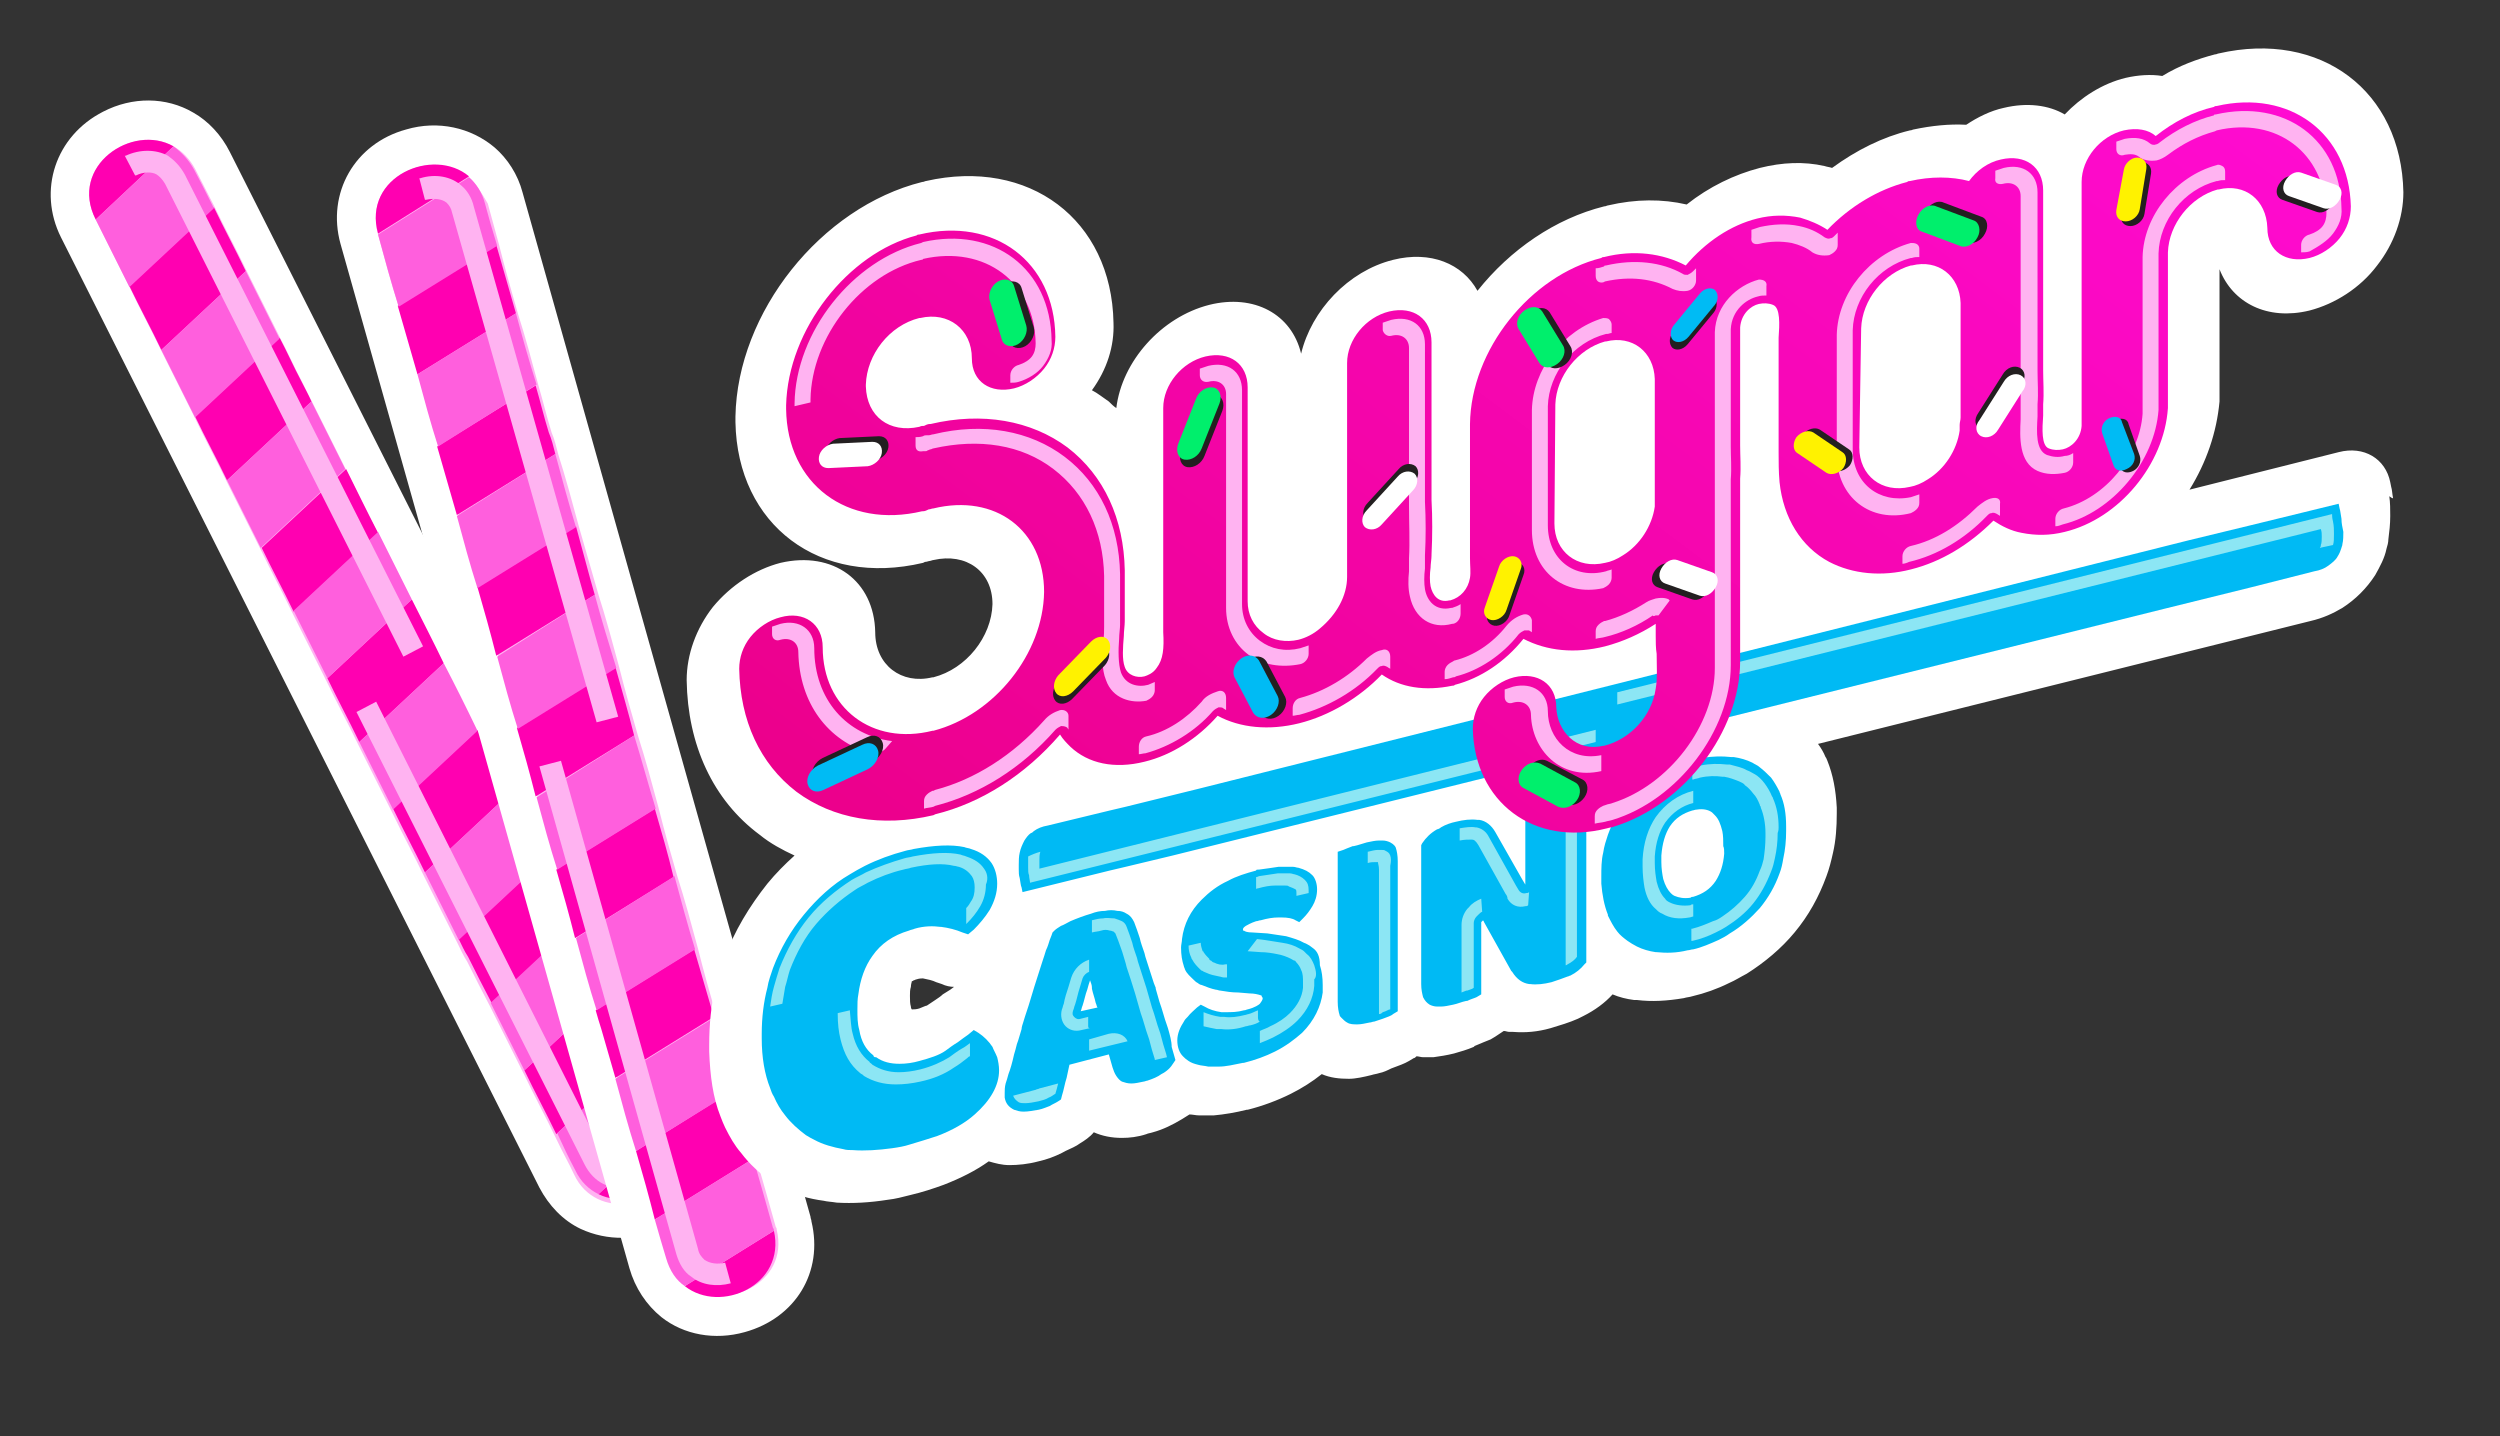 <?xml version="1.0" encoding="UTF-8"?> <svg xmlns="http://www.w3.org/2000/svg" viewBox="0 0 266.5 153.1"><rect x="0" y="0" width="266.5" height="153.1" fill="#333333" stroke="none"/><style type="text/css">.st0{fill:#FFFFFF;} .st1{fill:#FFB3F1;} .st2{fill:#FF00B1;} .st3{fill:#FF5FDD;} .st4{fill:#00BAF4;} .st5{fill:#8CE6F4;} .st6{fill:url(#SVGID_1_);} .st7{fill:url(#SVGID_2_);} .st8{fill:#FF48D0;} .st9{fill:#231F20;} .st10{fill:#00EF6C;} .st11{fill:#00BBF4;} .st12{fill:#FFF200;}</style><path d="M71 130.8c-2.9 1.5-6.3 1.5-9.1.2-1.9-.9-3.4-2.5-4.4-4.4L6.5 25.3c-2.5-5-.6-10.8 4.5-13.4 3.1-1.6 6.7-1.6 9.6.1 1.6.9 3 2.4 3.9 4.2l51.1 101.3c.1.1.1.3.2.4 2.2 5 .2 10.4-4.8 12.9z" class="st0"></path><path d="M18.5 15.6c-4.4-2.5-11.2 2.1-8.3 7.8 1.2 2.4 2.4 4.8 3.6 7.2 1.1 2.3 2.3 4.5 3.4 6.8 1.2 2.4 2.4 4.8 3.6 7.2 1.1 2.3 2.3 4.5 3.4 6.8 1.2 2.4 2.4 4.8 3.6 7.2 1.1 2.3 2.3 4.5 3.4 6.8 1.2 2.4 2.4 4.8 3.6 7.2 1.1 2.3 2.3 4.5 3.4 6.8 1.2 2.4 2.4 4.8 3.6 7.2 1.1 2.3 2.3 4.5 3.4 6.8 1.2 2.4 2.4 4.8 3.6 7.2.3.6.6 1.3 1 1.9.8 1.6 1.6 3.2 2.5 4.9 1.2 2.4 2.4 4.8 3.6 7.2 1.1 2.3 2.3 4.5 3.4 6.8.6 1.3 1.3 2.5 1.9 3.8.6 1.3 1.5 2.1 2.5 2.6 4.3 2.1 10.6-2.2 8.2-7.7 0-.1-.1-.2-.1-.3-1.2-2.3-2.3-4.6-3.5-6.9-1.1-2.3-2.3-4.5-3.4-6.8-1.2-2.4-2.4-4.8-3.6-7.2-1.1-2.3-2.3-4.5-3.4-6.8-1.2-2.4-2.4-4.8-3.6-7.2-1.1-2.3-2.3-4.5-3.4-6.8-1.2-2.4-2.4-4.8-3.6-7.2-1.1-2.3-2.3-4.5-3.4-6.8-1.2-2.4-2.4-4.8-3.6-7.2-1.1-2.3-2.3-4.5-3.4-6.8-1.2-2.4-2.4-4.8-3.6-7.2-.4-.7-.7-1.4-1.1-2.2-.8-1.5-1.5-3.1-2.3-4.6-1.2-2.4-2.4-4.8-3.6-7.2-1.1-2.3-2.3-4.5-3.4-6.8-.7-1.4-1.4-2.7-2.1-4.1-.6-1.1-1.4-1.9-2.3-2.4z" class="st1"></path><path d="M50.9 77.8l-9 8.4c1.1 2.3 2.3 4.5 3.4 6.8l9-8.4c-1.1-2.3-2.3-4.5-3.4-6.8zM10.2 23.4l8.3-7.8c-4.4-2.5-11.2 2.1-8.3 7.8zm21.9 17.2c-.8-1.5-1.5-3.1-2.3-4.6l-9 8.4c1.1 2.3 2.3 4.5 3.4 6.8l9-8.4c-.3-.7-.7-1.4-1.1-2.2zm4.8 9.4l-9 8.4c1.1 2.3 2.3 4.5 3.4 6.8l9-8.4c-1.2-2.3-2.3-4.6-3.4-6.8zm7 13.9l-9 8.4c1.1 2.3 2.3 4.5 3.4 6.8l9-8.4c-1.1-2.3-2.3-4.6-3.4-6.8zM22.8 22.1l-9 8.4c1.1 2.3 2.3 4.5 3.4 6.8l9-8.4c-1.1-2.3-2.3-4.5-3.4-6.8zm35.1 69.6l-9 8.4c.3.6.6 1.3 1 1.9.8 1.6 1.6 3.2 2.5 4.9l9-8.4c-1.2-2.3-2.3-4.5-3.5-6.8zm-2 22.4c1.1 2.3 2.3 4.5 3.4 6.8l9-8.4c-1.1-2.3-2.3-4.5-3.4-6.8l-9 8.4zm16.1 5.5l-8.2 7.7c4.3 2.1 10.6-2.3 8.2-7.7z" class="st2"></path><path d="M20.7 18.1c-.6-1.1-1.4-1.9-2.2-2.5l-8.3 7.8c1.2 2.4 2.4 4.8 3.6 7.2l9-8.4c-.7-1.4-1.4-2.8-2.1-4.1zm5.5 10.8l-9 8.4c1.2 2.4 2.4 4.8 3.6 7.2l9-8.4c-1.2-2.4-2.4-4.8-3.6-7.2zm7 13.9l-9 8.4c1.2 2.4 2.4 4.8 3.6 7.2l9-8.4c-1.2-2.4-2.4-4.8-3.6-7.2zm7.1 13.9l-9 8.4c1.2 2.4 2.4 4.8 3.6 7.2l9-8.4c-1.2-2.4-2.4-4.8-3.6-7.2zm7 14l-9 8.4c1.2 2.4 2.4 4.8 3.6 7.2l9-8.4c-1.2-2.5-2.4-4.9-3.6-7.2zm7 13.9l-9 8.4c1.2 2.4 2.4 4.8 3.6 7.2l9-8.4c-1.2-2.4-2.4-4.8-3.6-7.2zm7 13.9l-9 8.4c1.2 2.4 2.4 4.8 3.6 7.2l9-8.4c-1.1-2.4-2.3-4.8-3.6-7.2zm0 26.2c.6 1.3 1.5 2.1 2.5 2.6l8.2-7.7c0-.1-.1-.2-.1-.3-1.2-2.3-2.3-4.6-3.5-6.9l-9 8.4c.6 1.3 1.2 2.6 1.9 3.9z" class="st3"></path><path d="M67.5 123.9c-.8.4-1.6.4-2.2.2-.4-.2-.7-.5-.9-1L40.1 74.8 38 75.9l24.3 48.2c.5 1 1.2 1.7 2 2.1 1.2.6 2.9.6 4.3-.2l-1.1-2.1zM17.9 16.6c-1.3-.7-3-.7-4.5 0 0 0-.1 0-.1 0l1.1 2.1s.1 0 .1 0c.8-.4 1.7-.4 2.2-.1.3.2.6.5.9 1L43 70l2.1-1.1-25.4-50.3c-.5-.9-1.1-1.5-1.8-2z" class="st1"></path><path d="M79.4 142c-3.2.9-6.5.3-8.9-1.6-1.6-1.3-2.8-3.1-3.4-5.2L36.3 26c-1.5-5.4 1.5-10.7 7-12.2 3.4-1 6.9-.2 9.4 1.9 1.4 1.2 2.5 2.9 3 4.8l30.7 109.2c0 .2.1.3.1.5 1.3 5.4-1.7 10.3-7.1 11.8z" class="st0"></path><path d="M50 18.9c-3.8-3.3-11.4-.1-9.7 6.1.7 2.6 1.4 5.2 2.2 7.7.7 2.4 1.4 4.9 2.1 7.3.7 2.6 1.4 5.2 2.2 7.7.7 2.4 1.4 4.9 2.1 7.3.7 2.6 1.4 5.2 2.2 7.7.7 2.4 1.4 4.9 2 7.3.7 2.6 1.4 5.2 2.2 7.7.7 2.4 1.4 4.9 2 7.3.7 2.6 1.4 5.2 2.2 7.7.7 2.4 1.4 4.9 2 7.3.7 2.6 1.4 5.1 2.2 7.7.2.7.4 1.4.6 2 .5 1.7 1 3.5 1.5 5.2.7 2.6 1.4 5.2 2.2 7.7.7 2.4 1.4 4.9 2.1 7.3.4 1.4.8 2.7 1.2 4.1.4 1.4 1.1 2.4 2 3 3.8 2.9 10.9-.1 9.5-5.9 0-.1 0-.2-.1-.3-.7-2.5-1.4-5-2.1-7.4-.7-2.4-1.4-4.9-2-7.3-.7-2.6-1.4-5.2-2.2-7.7-.7-2.4-1.4-4.9-2-7.3-.7-2.6-1.4-5.2-2.2-7.7-.7-2.4-1.4-4.9-2-7.3-.7-2.6-1.4-5.2-2.2-7.7-.7-2.4-1.4-4.9-2-7.3-.7-2.6-1.4-5.2-2.2-7.7-.7-2.4-1.4-4.9-2.1-7.3-.7-2.6-1.4-5.2-2.2-7.7-.2-.8-.4-1.6-.7-2.3-.5-1.6-.9-3.3-1.4-5-.7-2.6-1.4-5.2-2.2-7.7-.7-2.4-1.4-4.9-2-7.3-.4-1.5-.8-2.9-1.2-4.4-.7-1.2-1.3-2.2-2-2.8z" class="st1"></path><path d="M69.8 86.2l-10.5 6.5c.7 2.4 1.4 4.9 2 7.3l10.5-6.5c-.6-2.5-1.3-4.9-2-7.3zM40.3 24.9l9.7-6.1c-3.8-3.2-11.4 0-9.7 6.1zm18.2 21.2c-.5-1.6-.9-3.3-1.4-5l-10.5 6.5c.7 2.4 1.4 4.9 2.1 7.3l10.5-6.5c-.2-.8-.4-1.6-.7-2.3zm2.9 10l-10.5 6.5c.7 2.4 1.4 4.9 2 7.3l10.5-6.5c-.7-2.4-1.3-4.8-2-7.3zm4.2 15l-10.5 6.5c.7 2.4 1.4 4.9 2 7.3l10.5-6.5c-.6-2.4-1.3-4.8-2-7.3zm-12.7-45l-10.5 6.5c.7 2.4 1.4 4.9 2.1 7.3L55 33.4c-.7-2.4-1.4-4.9-2.1-7.3zM74 101.2l-10.5 6.5c.2.7.4 1.4.6 2 .5 1.7 1 3.5 1.5 5.2l10.5-6.5c-.7-2.4-1.4-4.8-2.1-7.2zm-6.2 21.5c.7 2.4 1.4 4.9 2 7.3l10.5-6.5c-.7-2.4-1.4-4.9-2.1-7.3l-10.4 6.5zm14.7 8.5l-9.5 5.9c3.8 3 10.8-.1 9.5-5.9z" class="st2"></path><path d="M51.7 21.7c-.3-1.2-1-2.2-1.7-2.8L40.3 25c.7 2.6 1.4 5.1 2.2 7.7L53 26.2c-.5-1.6-.9-3-1.3-4.5zM55 33.4l-10.5 6.5c.7 2.6 1.4 5.2 2.2 7.7L57.2 41c-.8-2.5-1.5-5-2.2-7.6zm4.2 15L48.7 55c.7 2.6 1.4 5.2 2.2 7.7l10.5-6.5c-.8-2.6-1.5-5.2-2.2-7.8zm4.2 15L53 70c.7 2.6 1.4 5.2 2.2 7.7l10.5-6.5c-.8-2.6-1.6-5.2-2.3-7.8zm4.2 15L57.2 85c.7 2.6 1.4 5.2 2.2 7.7l10.5-6.5c-.8-2.6-1.5-5.2-2.3-7.8zm4.3 15L61.4 100c.7 2.6 1.4 5.2 2.2 7.7l10.5-6.5c-.8-2.6-1.5-5.2-2.2-7.8zm4.2 15.1L65.6 115c.7 2.6 1.4 5.2 2.2 7.7l10.5-6.5c-.8-2.6-1.5-5.2-2.2-7.7zM71 134.1c.4 1.4 1.1 2.4 2 3l9.5-5.9c0-.1 0-.2-.1-.3-.7-2.5-1.4-5-2.1-7.4L69.8 130c.4 1.4.8 2.8 1.2 4.1z" class="st3"></path><path d="M77.3 134.6c-.8.2-1.6.1-2.2-.3-.3-.3-.6-.6-.7-1.2l-14.6-52-2.3.6 14.6 52c.3 1 .8 1.9 1.6 2.4 1.1.9 2.7 1.1 4.2.7l-.6-2.2zM49.2 19.8c-1.1-1-2.8-1.3-4.4-.8 0 0-.1 0-.1 0l.6 2.3s.1 0 .1 0c.9-.2 1.7-.1 2.2.3.3.3.5.6.6 1.1L63.6 77l2.3-.6L50.5 22c-.2-.9-.7-1.7-1.3-2.2z" class="st1"></path><path d="M105.8 111.6c-.4-.6-.9-1.1-1.5-1.5l-.5-.3-.6.5c-.3.2-.7.5-1.1.8-.5.3-.9.6-1.3.9-.7.5-1.7.8-2.8 1.1-.7.2-1.4.3-2.1.3-1 0-1.8-.2-2.5-.7h-.1c-.1 0-.2-.1-.2-.2-.8-.6-1.3-1.5-1.5-2.7-.2-.7-.2-1.4-.2-2.2 0-.6 0-1.1.1-1.6.2-1.6.7-3 1.5-4.1.9-1.3 2.2-2.2 3.9-2.7.2-.1.4-.1.6-.2 1-.3 2-.3 2.7-.2h.1c.8.1 1.6.3 2.3.6l.6.2.6-.5c.6-.6 1.2-1.3 1.7-2.1.5-.9.8-1.8.8-2.8 0-.8-.2-1.6-.6-2.2-.5-.7-1.2-1.2-2.2-1.5-.2-.1-.5-.1-.7-.2-1.4-.3-3.2-.2-5.4.2-.3.1-.6.1-.9.2-1.5.4-2.9.9-4.3 1.6-.6.3-1.1.6-1.6.9-1.9 1.1-3.5 2.6-4.9 4.3-1.4 1.7-2.5 3.6-3.3 5.7-.2.6-.5 1.4-.6 2.1-.4 1.5-.6 3.2-.6 4.9 0 .1 0 .2 0 .4v.1c0 2 .3 3.8.9 5.3.1.3.2.6.4.9.3.7.7 1.4 1.2 2 .6.8 1.4 1.5 2.2 2.1.3.2.7.4.9.5.9.5 2 .8 3.1 1 .3.1.7.1 1 .1 1.3.1 2.7 0 4.2-.2.7-.1 1.3-.2 1.9-.4 1-.3 2-.6 2.9-.9 1.6-.6 3-1.4 4-2.3 1.7-1.5 2.6-3.1 2.6-4.7 0-.5-.1-1-.2-1.4-.2-.5-.4-.8-.5-1.1zm34.2-10.5c-.1-.1-.3-.2-.4-.3-.2-.1-.3-.2-.6-.3-.5-.3-1.2-.5-1.9-.7-.6-.1-1.3-.2-2-.3l-1.6-.1c-.5 0-.8-.1-.9-.2 0 0 0 0-.1 0 0 0 0-.1 0-.1 0-.1 0-.2.3-.4.2-.1.5-.3 1.1-.5.2 0 .3-.1.5-.1.7-.2 1.3-.3 1.9-.3h.1c.1 0 .1 0 .2 0 .7 0 1.2.1 1.5.3l.4.2.4-.4c.4-.4.7-.8 1-1.3.3-.5.5-1.1.5-1.8 0-.6-.2-1.2-.5-1.5-.4-.4-.8-.6-1.5-.8-.2 0-.3-.1-.6-.1-.4 0-.9 0-1.5 0-.6.1-1.4.2-2.1.3h-.1c-.1 0-.2 0-.2.1-1.1.3-2.1.6-3 1.1-1.1.5-2 1.2-2.8 2-1.2 1.2-1.9 2.6-2.1 4.2 0 .3-.1.6-.1.9 0 .8.1 1.4.3 2 0 .1.1.2.1.3.2.5.6.8 1 1.2.1.1.2.2.4.3.1.1.3.2.4.2.5.2 1 .4 1.5.5.2 0 .3.1.5.1.6.1 1.2.2 1.9.2l1.2.1c.5 0 .9.1 1.2.2 0 0 .1 0 .1.1s.1.1.1.2 0 .2-.3.6c-.1.1-.5.4-1.3.6-.1 0-.2.1-.4.1-.7.2-1.3.2-2 .2-.1 0-.2 0-.4 0-.7-.1-1.3-.3-1.8-.6l-.4-.2-.4.3c-.3.3-.7.6-1 1l-.1.1c-.1.1-.2.2-.3.4-.4.6-.7 1.3-.7 2s.2 1.3.6 1.7c.2.2.3.3.6.5s.6.3 1 .4c.3.1.7.1 1.1.2.4 0 .7 0 1.1 0 .8 0 1.6-.2 2.6-.4h.1c1.2-.3 2.3-.7 3.3-1.2 1.2-.6 2.1-1.3 2.9-2 1.3-1.3 2-2.8 2.2-4.3 0-.3 0-.5 0-.8 0-.8-.1-1.5-.3-2.1 0-1-.3-1.5-.7-1.8zm-15.5 8.5l-.1-.3c-.3-.8-.5-1.7-.8-2.5l-.4-1.4v-.1l-.2-.5c-.3-.9-.6-1.9-.9-2.8l-.1-.4c-.2-.6-.4-1.1-.5-1.6-.2-.6-.4-1.2-.6-1.7-.2-.4-.4-.7-.8-.9-.3-.2-.6-.3-1-.3-.4-.1-.9-.1-1.3 0-.5 0-1 .1-1.5.3-.7.2-1.5.5-2.2.8-.4.2-.7.4-1 .5-.3.2-.5.3-.7.5l-.2.2s-.2.6-.3.8c-.1.3-.2.7-.4 1.1-.2.7-.5 1.5-.8 2.5-.3.9-.6 1.9-.9 2.9-.2.7-.5 1.5-.7 2.2-.1.3-.2.6-.2.8-.2.6-.3 1.1-.5 1.6-.1.4-.2.8-.3 1.1-.2.9-.4 1.6-.6 2.1-.1.4-.2.7-.3 1-.1.4-.1.7-.1 1 0 .2 0 .3 0 .5.1.6.4 1 1 1.3.3.1.6.2 1 .2.5 0 1-.1 1.6-.2.5-.1.9-.3 1.2-.4.3-.2.6-.3.9-.5l.3-.2.1-.4c.2-.6.3-1.3.5-1.9.1-.5.2-.9.3-1.4l4.2-1.1.4 1.4c.1.3.2.6.4.9.2.3.4.5.6.6.3.1.6.2 1 .2s.8-.1 1.3-.2c.1 0 .3-.1.4-.1.6-.2 1.1-.4 1.5-.7.6-.3 1-.7 1.3-1.2l.2-.3-.4-1.4c0-.6-.2-1.3-.4-2zm23.7-19.8c-.2-.1-.5-.2-.8-.2-.1 0-.2 0-.4 0-.4 0-.8.1-1.3.2-.4.1-.9.3-1.4.4h-.1c-.5.2-.8.3-1 .4l-.6.2v16c0 .6.1 1.1.2 1.4 0 .1.1.2.2.3.2.2.4.4.6.5.3.2.7.2 1.1.2.4 0 .8-.1 1.3-.2.2 0 .3-.1.5-.1.3-.1.6-.2.9-.3.5-.2.9-.3 1.1-.5l.5-.3v-16c0-.6-.1-1.1-.2-1.4 0-.1-.2-.4-.6-.6zm101.4-34.5c-.1-.5-.1-.8-.2-1l-.1-.5-9.4 2.3-6.6 1.6-47.9 12V51c.1-1.2 0-2.4 0-3.5 0-.6 0-1.1 0-1.7V34.9c.1-1.4 1.1-2.3 2-2.5.5-.1 1-.1 1.5.1.8.3.7 2.1.6 3.5 0 .4 0 .8 0 1.1v10.1c0 .3 0 .7 0 1 0 1.1 0 2.1.1 3.2.4 3.8 2.3 6.9 5.3 8.5 2.6 1.3 5.6 1.6 8.7.8 3.2-.8 6.2-2.6 8.8-5.2.9.6 1.9 1.1 3 1.3 1.5.3 3 .3 4.6-.1 5.8-1.4 10.6-7.2 11-13.2 0-.2 0-.4 0-.5V26.7c.1-3 2.4-5.9 5.3-6.7h.1c2.8-.7 5.1 1.1 5.2 4.1 0 2.5 2 3.8 4.5 3.2 1.2-.3 2.4-1.1 3.2-2.1.8-1 1.2-2.2 1.2-3.4-.1-7.8-6.4-12.5-14.2-10.7-.1 0-.2 0-.3.1-2.2.5-4.3 1.6-6.2 3.1-.8-.7-2-.9-3.4-.6-2.5.6-4.5 3-4.5 5.5v26c-.1 1.4-1.1 2.3-2 2.5-.5.1-1 .1-1.5-.1-.8-.3-.7-2.1-.6-3.5 0-.4 0-.8 0-1.1 0 0 0-.1 0-.1.1-1.2 0-2.5 0-3.6 0-.6 0-1.1 0-1.7V20.3c0-2.5-1.9-3.9-4.5-3.3-1.4.3-2.6 1.2-3.4 2.3-1.9-.5-4.1-.5-6.3 0-.1 0-.2 0-.3.1-3.1.8-6.1 2.6-8.5 5.1-.9-.6-1.9-1-2.9-1.3-1.5-.3-3-.3-4.6.1-2.8.7-5.5 2.5-7.6 5-2.5-1.3-5.5-1.7-8.7-.9-.1 0-.2 0-.3.1-7.6 1.9-13.9 9.8-14 17.7v10.1c0 .3 0 .7 0 1 0 .7 0 1.4 0 2.1 0 .4 0 .7 0 1.1 0 .8.1 1.5 0 2.1-.2 1.2-1 2.1-2.1 2.4h-.1c-1.2.3-1.8-.6-2-1.5-.1-.5-.1-1.3 0-2 0-.4.1-.9.1-1.3 0 0 0-.1 0-.1.1-2 .1-3.9 0-5.8 0-.9 0-1.8 0-2.7V36.5c0-2.5-1.9-3.9-4.5-3.3-2.5.6-4.5 3-4.5 5.5v22.8c0 2-1.1 4-2.9 5.5-.7.6-1.5 1-2.3 1.2-1.3.3-2.7.1-3.7-.7-1.1-.8-1.7-2-1.7-3.4V41.3c0-2.5-1.9-3.9-4.5-3.3-2.5.6-4.5 3-4.5 5.5v22.8c0 .4 0 .7 0 1.1.1 1.7 0 2.9-.7 3.8-.4.6-1 .8-1.3.9-.8.2-1.8-.1-2.1-1-.3-.8-.2-2.1-.1-3.3 0-.5.1-1.1.1-1.6v-5.4c-.1-5.5-2.2-10.1-6.1-13.1-3.9-2.9-9.1-3.8-14.6-2.5 0 0-.1 0-.1 0-.2 0-.4.1-.6.2-.2 0-.3 0-.5.1-3.2.7-5.6-1.1-5.7-4.3 0 0 0-.1 0-.1s0-.1 0-.1c.1-3.2 2.5-6.3 5.7-7.1h.1c3-.7 5.5 1.2 5.5 4.3 0 2.5 2 3.8 4.5 3.2 1.2-.3 2.4-1.1 3.2-2.1.8-1 1.2-2.2 1.2-3.4-.1-8-6.5-12.8-14.5-10.9-.1 0-.2 0-.3.1-7.3 1.9-13.7 10-13.9 18.1 0 .1 0 .1 0 .2s0 .1 0 .2c.1 8 6.5 12.8 14.5 10.9h.1c.2 0 .4-.1.6-.2.2 0 .3-.1.5-.1 6.6-1.6 11.8 2.3 11.8 8.9-.1 6.6-5.3 13.1-11.8 14.8h-.1C93 79.5 87.7 75.5 87.7 69c0-2.5-2-3.9-4.5-3.2-1.2.3-2.4 1.1-3.2 2.1-.8 1-1.2 2.2-1.2 3.4.1 5.5 2.2 10.1 6.1 13.1 3.9 2.9 9.1 3.8 14.6 2.5l.2-.1c4.9-1.2 9.6-4.2 13.3-8.5.3.5.7.9 1.1 1.3 1.9 1.8 4.7 2.4 7.9 1.6 2.9-.7 5.7-2.5 7.8-4.9 2.4 1.3 5.5 1.6 8.7.8 3.2-.8 6.4-2.7 8.8-5.2 2 1.4 4.6 1.8 7.5 1.2.1 0 .2 0 .3-.1 2.7-.7 5.3-2.4 7.3-4.9 2.5 1.3 5.5 1.6 8.7.8 1.9-.5 3.7-1.3 5.4-2.4v1.3c0 .6 0 1.3.1 1.9 0 .7.1 1.4 0 2.1l-4.3 1.1s0-.1 0-.1c-.4.1-.8.2-1.2.3-.3.1-.7.2-1 .2 0 0 0 0 0 .1l-4.4 1.1c-.5-1.8-2.2-2.8-4.4-2.2-1.2.3-2.4 1.1-3.2 2.1-.6.7-.9 1.5-1.1 2.3L127.7 84l-7.7 2-1.7.4-6.6 1.6c-.6.1-1.1.3-1.5.6-.1.1-.2.2-.3.2-.3.2-.5.5-.7.8-.2.4-.4.8-.5 1.3-.1.4-.1.9-.1 1.3 0 .2 0 .3 0 .5 0 .3 0 .6.1.9.1.5.1.8.2 1l.1.5 9.3-2.3 1.7-.4 5-1.2 33.1-8.3c1 2.1 2.7 3.8 4.7 4.8v3.5c0 1 0 2 0 3-.1-.2-.2-.3-.3-.5l-2.9-5.2c-.4-.7-1-1.2-1.7-1.3-.1 0-.1 0-.2 0-.7-.1-1.5 0-2.3.2-.5.1-1.1.3-1.6.6-.1.1-.3.2-.4.2-.7.4-1.2.9-1.6 1.5l-.1.2v14.8c0 .6.1 1 .2 1.4.2.4.4.6.7.8.2.1.5.2.8.2.1 0 .2 0 .4 0 .4 0 .8-.1 1.3-.2s.9-.3 1.4-.4h.1c.4-.2.8-.3 1-.4l.5-.3v-5c0-.9 0-1.8 0-2.7l.2-.2c0 .1.1.1.1.2l2.9 5.2s.1.1.1.1c.5.8 1.1 1.2 1.8 1.3 0 0 .1 0 .1 0 .7.1 1.5 0 2.3-.2.6-.2 1.2-.4 1.7-.6.1 0 .2-.1.3-.1.6-.3 1.1-.7 1.5-1.2l.2-.2V88.9c.7-.1 1.4-.2 2.2-.4.1 0 .3-.1.4-.1-.1.2-.2.4-.2.6-.2.6-.4 1.2-.5 1.9-.2.8-.2 1.7-.2 2.6 0 .2 0 .5 0 .7.1 1.2.3 2.3.7 3.3v.1c.3.6.6 1.2 1 1.7.3.4.7.7 1.1 1 .3.2.6.4 1 .6.6.3 1.3.5 2 .6 0 0 .1 0 .1 0 1 .1 2.1.1 3.3-.2.2 0 .4-.1.6-.1.9-.2 1.8-.6 2.7-1 .4-.2.8-.4 1.2-.7 1.2-.7 2.3-1.7 3.2-2.7.9-1.1 1.6-2.3 2.1-3.7.2-.5.3-1 .4-1.6.2-.9.3-1.9.3-2.9 0-.2 0-.3 0-.5 0-1.3-.3-2.4-.6-3.3 0-.1-.1-.2-.1-.3-.3-.6-.6-1.1-.9-1.5-.4-.4-.8-.8-1.2-1.1-.2-.2-.5-.3-.8-.5-.6-.3-1.3-.5-2-.6h-.1c-.1 0-.2 0-.2 0-.7-.1-1.5-.1-2.3 0 .9-1.3 1.7-2.7 2.2-4.2L231.1 65l9.3-2.3 6.7-1.7c.6-.1 1.1-.3 1.5-.6.4-.3.8-.6 1-1 .2-.3.3-.6.4-.9 0-.1.1-.2.1-.4.1-.4.1-.9.1-1.3-.5-.5-.6-1-.6-1.5zM171.2 60c-3 .7-5.4-1.2-5.4-4.2V43.1c.1-3 2.4-5.9 5.3-6.7h.1c2.8-.7 5.1 1.1 5.2 4V54c-.3 2.1-1.6 4.1-3.4 5.2-.5.4-1.2.7-1.8.8zm32.6-31.7c2.8-.7 5.1 1.1 5.2 4v10.1c0 .4 0 .8 0 1.2 0 .3 0 .6 0 .9 0 .3-.1.5-.1.8 0 .2 0 .4 0 .6-.3 2.1-1.6 4.1-3.4 5.2-.6.4-1.3.7-1.9.8-3 .7-5.4-1.2-5.4-4.2V35c.3-3 2.6-5.9 5.6-6.7zM98.5 38.2c-.9.2-1.5 1-1.5 1.8 0 0 0 0 0 .1 0 0 0 0 0 .1 0 .9.6 1.3 1.5 1.1.1 0 .3-.1.4-.1.2-.1.4-.1.5-.2 0 0 .1 0 .1 0 .1 0 .2-.1.4-.1-.1-.5-.2-1-.2-1.6 0-.7-.6-1.3-1.2-1.1zm105.3 9.5c.1 0 .3-.1.4-.2.2-.1.5-.5.6-.9 0-.1 0-.1 0-.2 0-.3 0-.7.1-1 0-.2 0-.3 0-.5 0-.5 0-1 0-1.4V33.4c0-.6-.5-.9-.9-.9h-.1c-.7.2-1.1.7-1.1 1.4v12.7c-.1.7.4 1.2 1 1.1zm51.3 5.4c-.1-.5-.1-.9-.2-1.2l-.1-.5c-.5-2.5-2.8-3.9-5.5-3.2l-15.9 4c1.8-2.9 2.9-6.1 3.2-9.4 0-.3 0-.7 0-1V28.7c1.4 3.6 5.1 5.5 9.6 4.4 2.7-.7 5.4-2.4 7.2-4.8 1.8-2.3 2.8-5.1 2.8-7.8-.2-10.8-8.8-17.3-19.7-14.8-.1 0-.2.1-.4.1-1.9.5-3.8 1.2-5.6 2.3-1.2-.2-2.6-.1-3.9.2-2.5.6-4.8 2.1-6.5 3.9-1.7-1-4-1.3-6.5-.7-1.4.3-2.8 1-4 1.8-1.8-.1-3.7.1-5.6.5-.1 0-.2.1-.4.1-2.9.7-5.7 2.1-8.3 4-.3-.1-.5-.1-.8-.2-2.2-.5-4.5-.4-6.9.2-2.7.7-5.4 2-7.8 3.9-2.6-.6-5.4-.6-8.4.1-.1 0-.2.1-.4.1-5.2 1.3-10 4.6-13.5 9-1.6-2.9-5-4.3-9-3.3-4.8 1.2-8.7 5.4-9.8 10-1-4.2-5-6.4-9.8-5.2-5.1 1.3-9.3 6-9.9 11-.3-.2-.5-.4-.8-.7-.6-.4-1.2-.9-1.8-1.2 1.6-2.2 2.4-4.7 2.3-7.2-.2-11-9-17.6-20-15.1-.1 0-.2.1-.4.1-10.8 2.7-19.7 13.9-19.9 25 0 .1 0 .2 0 .3 0 .1 0 .2 0 .3.2 11 9 17.6 20 15 0 0 .2-.1.2-.1.2 0 .4-.1.5-.1.1 0 .3-.1.4-.1 3.5-.8 6.3 1.2 6.3 4.7-.1 3.5-2.8 6.9-6.3 7.8h-.1c-3.3.8-6.1-1.3-6.1-4.8-.1-5.5-4.5-8.7-10.1-7.4-2.7.7-5.3 2.4-7.2 4.7-1.8 2.3-2.8 5.1-2.8 7.8.1 6.9 2.8 12.8 7.8 16.5 1.1.9 2.4 1.6 3.7 2.2-1 .9-2 1.9-2.9 3-1.9 2.4-3.5 5-4.6 8-.3.9-.6 1.9-.9 2.9-.5 2-.7 4.1-.7 6.3 0 0 0 0 0 .1 0 .2 0 .3 0 .5v.1c.1 2.6.4 4.9 1.2 6.9.2.5.3.8.5 1.2.5 1 1 1.9 1.7 2.7.9 1.2 2 2.2 3.2 3 .5.3 1 .6 1.3.8 1.3.7 2.8 1.1 4.3 1.3.4.1.8.1 1.4.2 1.7.1 3.5 0 5.4-.3.9-.1 1.6-.3 2.4-.5 1.3-.3 2.5-.7 3.6-1.1 1.8-.7 3.4-1.5 4.8-2.5.7.2 1.4.4 2.2.4.9 0 2-.1 3.1-.4.9-.2 1.7-.5 2.5-.9.5-.3 1.1-.5 1.6-.8l.3-.2c.5-.3 1.1-.7 1.5-1.2.9.4 1.9.6 3 .6.8 0 1.7-.1 2.6-.4.2-.1.4-.1.7-.2 1.1-.3 2.1-.8 3.1-1.4.3-.2.5-.3.8-.5.3 0 .7.1 1 .1.5 0 1.1 0 1.6 0 1.1-.1 2.3-.3 3.5-.6 0 0 .1 0 .1 0 1.6-.4 3.2-1 4.6-1.7 1.2-.6 2.3-1.3 3.3-2.1.9.4 1.9.5 2.9.5.7 0 1.6-.2 2.4-.4.3-.1.5-.1.8-.2.5-.1.9-.3 1.3-.5.8-.3 1.4-.5 1.9-.8l.5-.3c.1 0 .2-.1.3-.2.2 0 .5.1.7.1.4 0 .7 0 1.1 0 .7-.1 1.4-.2 2.2-.4.7-.2 1.4-.4 2.1-.7 0 0 .1-.1.1-.1.7-.3 1.2-.5 1.7-.7l.5-.3c.3-.2.6-.4.9-.6.2 0 .4.1.6.1.1 0 .2 0 .4 0 1.3.1 2.6 0 4-.4 1-.3 2-.6 2.9-1 .2-.1.4-.2.6-.3 1.2-.6 2.3-1.4 3.1-2.3.7.3 1.5.5 2.3.6.1 0 .2 0 .3 0 1.6.2 3.2.1 5-.2.3-.1.6-.1.9-.2 1.3-.3 2.7-.8 3.9-1.4.7-.3 1.3-.7 1.9-1 1.9-1.2 3.7-2.7 5.1-4.4 1.5-1.8 2.6-3.8 3.4-6 .3-.8.5-1.6.7-2.5.3-1.3.4-2.7.4-4.2 0-.2 0-.4 0-.6-.1-1.9-.4-3.5-1-5-.1-.2-.1-.3-.2-.4-.2-.5-.5-1-.8-1.4l52.5-13.1c1.3-.3 2.4-.8 3.4-1.4 1.4-.9 2.6-2.1 3.5-3.5.5-.9 1-1.8 1.2-2.8.1-.3.2-.7.2-1 .1-.8.2-1.6.2-2.5 0-.7 0-1.4-.1-2.1.4.3.4.2.4.2zM100.5 106c-.2.2-.5.4-.8.6-.3.2-.6.4-.9.6-.1 0-.3.1-.8.3-.3.1-.6.1-.7.1-.1 0-.1 0-.1 0s-.1-.1-.1-.3c-.1-.3-.1-.7-.1-1.1 0 0 0-.1 0-.1 0-.3 0-.6.1-.9 0-.3.1-.5.1-.6 0 0 .1 0 .2-.1.1 0 .2-.1.3-.1.3-.1.5-.1.6-.1 0 0 0 0 .1 0 .5.1 1 .2 1.4.4l.6.2c.4.2.9.3 1.3.3-.1.1-.3.2-.4.3l-.8.5zm70.8-65.3c-.7.2-1.1.7-1.2 1.4v12.7c0 .7.5 1.2 1.1 1 .1 0 .3-.1.4-.2.2-.1.5-.5.6-.9V41.5c-.1-.6-.5-.9-.9-.8z" class="st0"></path><path d="M105.8 111.6c-.4-.6-.9-1.1-1.5-1.5l-.5-.3-.6.5c-.3.2-.7.5-1.1.8-.5.3-.9.6-1.3.9-.7.5-1.7.8-2.8 1.1-.7.2-1.4.3-2.1.3-1 0-1.8-.2-2.5-.7h-.1c-.1 0-.2-.1-.2-.2-.8-.6-1.3-1.5-1.5-2.7-.2-.7-.2-1.4-.2-2.2 0-.6 0-1.1.1-1.6.2-1.6.7-3 1.5-4.1.9-1.3 2.2-2.2 3.9-2.7.2-.1.4-.1.6-.2 1-.3 2-.3 2.7-.2h.1c.8.1 1.6.3 2.3.6l.6.2.6-.5c.6-.6 1.2-1.3 1.7-2.1.5-.9.8-1.8.8-2.8 0-.8-.2-1.6-.6-2.2-.5-.7-1.2-1.2-2.2-1.5-.2-.1-.5-.1-.7-.2-1.4-.3-3.2-.2-5.4.2-.3.1-.6.1-.9.2-1.5.4-2.9.9-4.3 1.6-.6.3-1.1.6-1.6.9-1.9 1.1-3.5 2.6-4.9 4.3-1.4 1.7-2.5 3.6-3.3 5.7-.2.6-.5 1.4-.6 2.1-.4 1.5-.6 3.2-.6 4.9 0 .1 0 .2 0 .4v.1c0 2 .3 3.8.9 5.3.1.3.2.6.4.9.3.7.7 1.4 1.2 2 .6.8 1.4 1.5 2.2 2.1.3.2.7.4.9.5.9.5 2 .8 3.1 1 .3.1.7.1 1 .1 1.3.1 2.7 0 4.2-.2.7-.1 1.3-.2 1.9-.4 1-.3 2-.6 2.9-.9 1.6-.6 3-1.4 4-2.3 1.7-1.5 2.6-3.1 2.6-4.7 0-.5-.1-1-.2-1.4-.2-.5-.4-.8-.5-1.1zm34.2-10.5c-.1-.1-.3-.2-.4-.3-.2-.1-.3-.2-.6-.3-.5-.3-1.2-.5-1.9-.7-.6-.1-1.3-.2-2-.3l-1.6-.1c-.5 0-.8-.1-.9-.2 0 0 0 0-.1 0 0 0 0-.1 0-.1 0-.1 0-.2.3-.4.2-.1.5-.3 1.1-.5.2 0 .3-.1.5-.1.7-.2 1.3-.3 1.9-.3h.1c.1 0 .1 0 .2 0 .7 0 1.2.1 1.5.3l.4.2.4-.4c.4-.4.7-.8 1-1.3.3-.5.5-1.1.5-1.8 0-.6-.2-1.2-.5-1.5-.4-.4-.8-.6-1.5-.8-.2 0-.3-.1-.6-.1-.4 0-.9 0-1.5 0-.6.1-1.4.2-2.1.3h-.1c-.1 0-.2 0-.2.1-1.1.3-2.1.6-3 1.1-1.1.5-2 1.2-2.8 2-1.2 1.2-1.9 2.6-2.1 4.2 0 .3-.1.6-.1.9 0 .8.1 1.4.3 2 0 .1.1.2.1.3.2.5.6.8 1 1.2.1.1.2.2.4.3.1.1.3.2.4.2.5.2 1 .4 1.5.5.2 0 .3.1.5.1.6.1 1.2.2 1.9.2l1.2.1c.5 0 .9.1 1.2.2 0 0 .1 0 .1.1s.1.1.1.2 0 .2-.3.6c-.1.1-.5.4-1.3.6-.1 0-.2.1-.4.1-.7.2-1.3.2-2 .2-.1 0-.2 0-.4 0-.7-.1-1.3-.3-1.8-.6l-.4-.2-.4.3c-.3.3-.7.6-1 1l-.1.1c-.1.1-.2.2-.3.4-.4.6-.7 1.3-.7 2s.2 1.3.6 1.7c.2.2.3.3.6.5s.6.3 1 .4c.3.1.7.1 1.1.2.4 0 .7 0 1.1 0 .8 0 1.6-.2 2.6-.4h.1c1.2-.3 2.3-.7 3.3-1.2 1.2-.6 2.1-1.3 2.9-2 1.3-1.3 2-2.8 2.2-4.3 0-.3 0-.5 0-.8 0-.8-.1-1.5-.3-2.1 0-1-.3-1.5-.7-1.8zm-15.5 8.5l-.1-.3c-.3-.8-.5-1.7-.8-2.5l-.4-1.4v-.1l-.2-.5c-.3-.9-.6-1.9-.9-2.8l-.1-.4c-.2-.6-.4-1.1-.5-1.6-.2-.6-.4-1.2-.6-1.7-.2-.4-.4-.7-.8-.9-.3-.2-.6-.3-1-.3-.4-.1-.9-.1-1.3 0-.5 0-1 .1-1.5.3-.7.2-1.5.5-2.2.8-.4.2-.7.4-1 .5-.3.2-.5.3-.7.5l-.2.2s-.2.6-.3.8c-.1.3-.2.7-.4 1.1-.2.7-.5 1.5-.8 2.5-.3.9-.6 1.9-.9 2.9-.2.7-.5 1.5-.7 2.2-.1.3-.2.6-.2.8-.2.6-.3 1.1-.5 1.6-.1.4-.2.8-.3 1.1-.2.9-.4 1.6-.6 2.1-.1.4-.2.7-.3 1-.1.4-.1.7-.1 1 0 .2 0 .3 0 .5.1.6.4 1 1 1.3.3.1.6.2 1 .2.5 0 1-.1 1.6-.2.5-.1.9-.3 1.2-.4.3-.2.6-.3.9-.5l.3-.2.1-.4c.2-.6.3-1.3.5-1.9.1-.5.2-.9.3-1.4l4.2-1.1.4 1.4c.1.3.2.6.4.9.2.3.4.5.6.6.3.1.6.2 1 .2s.8-.1 1.3-.2c.1 0 .3-.1.4-.1.6-.2 1.1-.4 1.5-.7.6-.3 1-.7 1.3-1.2l.2-.3-.4-1.4c0-.6-.2-1.3-.4-2zm-9.3-1.8c.1-.2.1-.4.2-.6.2-.6.3-1.2.5-1.7.1-.4.2-.7.3-1 .1.3.2.5.2.8v.1c.1.5.3 1 .4 1.5.1.2.1.4.2.5l-1.8.4zm74.6-23.1c0-.1-.1-.2-.1-.3-.3-.6-.6-1.1-.9-1.5-.4-.4-.8-.8-1.2-1.1-.2-.2-.5-.3-.8-.5-.6-.3-1.3-.5-2-.6h-.1c-.1 0-.2 0-.2 0-.9-.1-1.9-.1-3 .1-.3.1-.6.1-.9.2-.8.2-1.6.5-2.4.8-.5.2-1 .5-1.5.8-1.2.7-2.3 1.7-3.2 2.7-.9 1.1-1.6 2.3-2.1 3.7-.2.6-.4 1.2-.5 1.9-.2.8-.2 1.7-.2 2.6 0 .2 0 .5 0 .7.1 1.2.3 2.3.7 3.3v.1c.3.6.6 1.2 1 1.7.3.4.7.7 1.1 1 .3.2.6.4 1 .6.6.3 1.3.5 2 .6 0 0 .1 0 .1 0 1 .1 2.1.1 3.3-.2.2 0 .4-.1.6-.1.9-.2 1.8-.6 2.7-1 .4-.2.8-.4 1.2-.7 1.2-.7 2.3-1.7 3.2-2.7.9-1.1 1.6-2.3 2.1-3.7.2-.5.3-1 .4-1.6.2-.9.3-1.9.3-2.9 0-.2 0-.3 0-.5 0-1.4-.2-2.5-.6-3.4zm-6 6.3c-.1 1.2-.4 2.1-.9 2.9-.6.9-1.4 1.4-2.4 1.7-.1 0-.2 0-.3.1-.7.1-1.2 0-1.7-.2-.2-.1-.3-.2-.4-.3-.3-.3-.6-.8-.8-1.5-.1-.5-.2-1.1-.2-1.8 0-.2 0-.5 0-.7.1-1.3.4-2.3.9-3.1.6-.9 1.4-1.4 2.4-1.7.1 0 .3-.1.5-.1.6-.1 1.2 0 1.6.3.1.1.2.2.3.3.4.4.6.9.8 1.7.1.5.1 1 .1 1.6.1.2.1.5.1.8zm-35.6-1.2c-.2-.1-.5-.2-.8-.2-.1 0-.2 0-.4 0-.4 0-.8.1-1.3.2-.4.1-.9.3-1.4.4h-.1c-.5.2-.8.3-1 .4l-.6.2v16c0 .6.1 1.1.2 1.4 0 .1.1.2.2.3.2.2.4.4.6.5.3.2.7.2 1.1.2.4 0 .8-.1 1.3-.2.2 0 .3-.1.5-.1.3-.1.6-.2.9-.3.5-.2.9-.3 1.1-.5l.5-.3v-16c0-.6-.1-1.1-.2-1.4 0-.1-.2-.4-.6-.6zm101.4-34.5c-.1-.5-.1-.8-.2-1.1l-.1-.5-9.4 2.3-6.6 1.6-105.6 26.5L120 86l-1.7.4-6.6 1.6c-.6.1-1.1.3-1.5.6-.1.1-.2.2-.3.2-.3.2-.5.5-.7.8-.2.4-.4.8-.5 1.3-.1.4-.1.9-.1 1.3 0 .2 0 .3 0 .5 0 .3 0 .6.1.9.1.5.1.8.2 1l.1.5 9.3-2.3 1.7-.4 5-1.2 105.7-26.3 9.3-2.3 6.7-1.7c.6-.1 1.1-.3 1.5-.6.4-.3.8-.6 1-1 .2-.3.3-.6.4-.9 0-.1.1-.2.1-.4.1-.4.1-.9.1-1.3-.1-.5-.2-.9-.2-1.4zM168 84.9c-.1-.1-.3-.1-.5-.1-.5-.1-1.1 0-1.9.1-.3.1-.7.2-1.1.3h-.1c-.1 0-.1 0-.2.1-.5.2-.8.3-1.1.5l-.5.3v5.2c0 1 0 2 0 3-.1-.2-.2-.3-.3-.5l-2.9-5.1c-.4-.7-1-1.2-1.7-1.3-.1 0-.1 0-.2 0-.7-.1-1.5 0-2.3.2-.5.1-1.1.3-1.6.6-.1.1-.3.2-.4.2-.7.4-1.2.9-1.6 1.5l-.1.2v14.8c0 .6.1 1 .2 1.4.2.4.4.6.7.8.2.1.5.2.8.2.1 0 .3 0 .4 0 .4 0 .8-.1 1.3-.2s.9-.3 1.4-.4h.1c.4-.2.8-.3 1-.4l.5-.3v-5c0-.9 0-1.8 0-2.7l.2-.2c0 .1.1.1.1.2l2.9 5.2s.1.1.1.1c.5.8 1.1 1.2 1.8 1.3 0 0 .1 0 .1 0 .7.1 1.5 0 2.3-.2.6-.2 1.2-.4 1.7-.6.1 0 .2-.1.3-.1.6-.3 1.1-.7 1.5-1.2l.2-.2V87.3c-.1-1.4-.4-2.2-1.1-2.4z" class="st4"></path><path d="M104.9 92.6c-.4-.6-1-1-1.9-1.3-.2-.1-.4-.1-.6-.2-1.3-.3-3-.2-5.1.2-.3.1-.6.1-.9.2-1.4.4-2.8.9-4.1 1.5-.5.3-1 .5-1.5.8-1.7 1.1-3.3 2.4-4.6 4-1.3 1.6-2.3 3.4-3.1 5.4-.2.6-.4 1.3-.6 2-.2.7-.3 1.4-.4 2.1l1.3-.3c.1-.6.2-1.2.3-1.8.2-.6.3-1.2.5-1.8.7-1.8 1.6-3.5 2.8-4.9 1.2-1.4 2.6-2.6 4.1-3.6.4-.3.9-.5 1.4-.8 1.2-.6 2.5-1.1 3.8-1.4.3-.1.6-.1.8-.2 1.9-.4 3.4-.5 4.6-.2.2 0 .4.1.5.1.7.2 1.1.6 1.4 1 .2.3.3.7.3 1.2 0 .6-.1 1.1-.4 1.5-.1.2-.3.5-.5.7v1.7l.1-.1c.5-.5 1-1.1 1.4-1.8.4-.7.6-1.5.6-2.3.3-.7.1-1.3-.2-1.7zm-15.6 15.5c0 1 .1 1.9.3 2.7.4 1.6 1 2.7 2.1 3.6.1.1.2.1.3.2l.1.1c1 .6 2.1.9 3.4.9.8 0 1.7-.1 2.6-.3 1.4-.3 2.6-.8 3.6-1.5.5-.3.9-.6 1.4-1 .1-.1.2-.2.3-.2v-1.4c-.3.2-.5.4-.9.6-.5.3-.9.6-1.3.9-.8.5-1.9 1-3.1 1.3-.8.2-1.6.3-2.3.3-1.1 0-2-.3-2.8-.8l-.1-.1c-.1-.1-.2-.1-.2-.2-.9-.7-1.5-1.7-1.8-3-.2-.7-.2-1.5-.3-2.4 0 0 0-.1 0-.1l-1.3.3s0 0 0 .1zm44.8.4v-.8c-.3.1-.6.3-1 .4-.1 0-.3.1-.4.1-.8.2-1.5.3-2.2.2-.1 0-.3 0-.4 0-.7-.1-1.3-.3-1.8-.5v1.5c.4.1.9.2 1.4.3.2 0 .3 0 .5 0 .8.1 1.7 0 2.6-.3.2 0 .3-.1.5-.1.4-.1.7-.2 1-.4-.1 0-.2-.2-.2-.4zm-4.7-5.9c-.1 0-.2-.1-.3-.2-.1 0-.2-.1-.2-.2-.2-.2-.4-.4-.6-.7 0 0 0-.1-.1-.1-.1-.3-.2-.6-.2-.9l-1.3.3c0 .5.1.9.3 1.3 0 .1.1.2.1.2.2.4.5.7.8 1 .1.1.2.2.3.2.1.1.2.1.4.2.4.2.9.3 1.4.4.1 0 .3.1.5.1.1 0 .2 0 .3 0V103c0-.1 0-.1 0-.2-.1 0-.2 0-.2 0-.4.1-.8 0-1.2-.2zm10.7.3c-.2-.5-.4-.9-.8-1.2-.1-.1-.2-.2-.3-.3-.1-.1-.3-.2-.5-.3-.5-.3-1.1-.5-1.8-.6-.6-.1-1.2-.2-1.9-.3l-.8-.1c-.3.4-.7.9-1 1.3l1.4.1c.6 0 1.2.1 1.7.2.6.1 1.1.3 1.5.5.2.1.3.2.4.2.1 0 .1.1.2.2.2.2.4.5.5.8.2.4.2.8.2 1.4 0 .2 0 .3 0 .5-.1 1-.6 1.9-1.4 2.7-.5.5-1.2 1-2.1 1.4-.3.2-.7.3-1.1.5v1.3c.5-.2 1-.4 1.4-.6 1-.5 1.9-1.1 2.6-1.8 1.1-1.1 1.7-2.4 1.8-3.7 0-.2 0-.4 0-.7.3-.3.2-.9 0-1.5zm-6-8.2c.7-.2 1.3-.3 1.8-.3.4 0 .8 0 1.1 0 .2 0 .3 0 .4.1.3.1.5.2.7.3.1.1.1.2.1.4 0 .1 0 .2 0 .3l1.3-.3c0-.1 0-.2 0-.3 0-.5-.1-.8-.4-1.1-.3-.3-.7-.5-1.1-.6-.1 0-.3-.1-.5-.1-.4 0-.8 0-1.3 0-.6.1-1.3.2-2 .3 0 0-.2.1-.3.1v1.3c0-.1.2-.1.2-.1zm-15.8 4.5c.2 0 .3.1.4.1.1.1.1.1.2.2.2.5.4 1 .6 1.6.2.5.3 1 .5 1.6l.1.4c.3.9.6 1.8.9 2.8l.2.7.4 1.4c.3.8.5 1.7.8 2.5l.1.3c.2.8.4 1.5.6 2.1v.1l1.3-.3-.1-.4c-.2-.6-.4-1.3-.6-2.1l-.1-.3c-.3-.8-.5-1.7-.8-2.5l-.4-1.4-.2-.7c-.3-.9-.6-1.9-.9-2.8l-.1-.4c-.2-.6-.4-1.1-.5-1.6-.2-.6-.4-1.2-.6-1.7-.1-.3-.3-.5-.5-.6-.2-.1-.5-.2-.8-.3-.4 0-.8-.1-1.2 0-.4 0-.8.1-1.2.2v1.3c.4-.1.7-.1 1-.2.3-.1.6-.1.9 0zm-7.4 16.8c-.1 0-.2.1-.3.1-.1 0-.2.1-.3.1l-2.3.6c.1.3.3.5.6.7.2.1.4.1.7.1.4 0 .9-.1 1.4-.2.4-.1.8-.2 1.1-.4.3-.1.5-.3.7-.4.1-.3.2-.7.3-1.1l-1.9.5zm5.2-5.2v1.2l4.1-1c-.3-.7-1.1-1-2-.8l-2.1.6zm-.1-1.4v-1l-.8.2c-.3.1-.5 0-.7-.2-.2-.2-.2-.4-.1-.7.1-.2.1-.4.2-.6.2-.6.3-1.2.5-1.8l.3-1c.1-.3.4-.6.7-.7v-1.3c-.9.3-1.6 1-1.9 1.9l-.3 1c-.2.6-.4 1.2-.5 1.8-.1.2-.1.4-.2.6-.2.7 0 1.4.4 1.8.4.4 1 .6 1.7.4l.9-.2c-.1 0-.2 0-.2-.2zm73.6-21.2c0-1.2-.2-2.2-.6-3.1 0-.1-.1-.2-.1-.2-.2-.5-.5-1-.8-1.4-.3-.4-.7-.8-1.1-1-.2-.1-.5-.3-.8-.4-.5-.3-1.1-.4-1.8-.6h-.1c-.1 0-.1 0-.2 0-.9-.1-1.8-.1-2.8.1-.3.1-.5.1-.8.2 0 0-.1 0-.1 0v1.3s.1 0 .1 0c.2-.1.5-.1.7-.2.9-.2 1.7-.2 2.4-.1.1 0 .1 0 .1 0h.1c.6.1 1.1.3 1.6.5.2.1.5.2.6.4.3.2.6.5.9.9.3.3.5.7.7 1.2 0 .1 0 .1.1.2v.1c.3.7.5 1.7.5 2.7 0 .1 0 .3 0 .4 0 .9-.1 1.7-.2 2.4-.1.4-.2.8-.4 1.2-.4 1.1-.9 2-1.6 2.8-.7.8-1.5 1.5-2.4 2.1-.3.2-.6.4-1 .5-.7.3-1.4.6-2.2.8 0 0-.1 0-.1 0v1.3s.1 0 .1 0c.9-.2 1.7-.5 2.5-.9.4-.2.8-.4 1.1-.6 1.1-.7 2.1-1.5 2.9-2.5.8-1 1.4-2.1 1.9-3.4.2-.5.3-.9.4-1.4.2-.9.3-1.8.3-2.7.1-.3.1-.4.1-.6zm-9.1 8.2c-.1 0-.2 0-.3.1-.8.1-1.6 0-2.2-.3-.2-.1-.4-.2-.5-.4-.4-.4-.7-1-.9-1.8-.1-.6-.2-1.2-.2-2 0-.2 0-.5 0-.7.1-1.5.5-2.7 1.1-3.6.8-1.1 1.8-1.8 3-2.1v-1.3c-1.6.4-3 1.4-4 2.8-.8 1.2-1.3 2.7-1.4 4.5 0 .3 0 .5 0 .8 0 .8.1 1.6.2 2.2.2 1 .6 1.8 1.2 2.3.2.2.4.4.7.5.8.5 1.8.6 2.9.4.1 0 .3-.1.4-.1v-1.3zm-32.3-5.2c-.1-.3-.3-.4-.5-.5-.1-.1-.3-.1-.5-.1-.1 0-.2 0-.3 0-.3 0-.7.1-1.1.2V92c.3-.1.6-.1.9-.1 0 0 .1 0 .1 0 .1 0 .1 0 .1 0s0 0 0 .1.1.3.1.7v15.4c.2 0 .3-.1.4-.2.4-.1.6-.3.8-.3V92.3c.1-.5.1-.8 0-1.1zm-37.4 1.4c0-.1 0-.3 0-.5 0-.1 0-.3 0-.4 0-.3 0-.6.1-.9-.4.1-.9.3-1.3.5 0 .2 0 .5 0 .7 0 .2 0 .3 0 .5 0 .3 0 .6.1.8 0 .3.1.6.1.8l60.3-15v-1.3l-59.3 14.8zm136.7-35.4c0 .3 0 .7-.1.9 0 0 0 .1 0 .1 0 .1-.1.1-.1.2l1.4-.3c.1-.3.1-.7.1-1.2 0-.4 0-.8-.1-1.3-.1-.4-.1-.6-.1-.8l-76.2 19v1.3l75-18.7c.1.3.1.5.1.8zm-89.6 38.6c-.5.2-1 .5-1.3.9l-.2.2c-.4.5-.6 1.1-.6 1.7 0 .9 0 1.8 0 2.6v4.6c.2-.1.3-.1.5-.2h.1c.3-.1.6-.2.7-.3V101c0-.9 0-1.8 0-2.6 0-.2.1-.5.3-.7l.2-.2c.1-.1.3-.3.4-.3l-.1-1.4zm9.7-10.1c-.1 0-.2-.1-.3-.1-.4-.1-.9 0-1.5.1-.3.1-.6.2-1 .3h-.1s-.1 0-.1 0c.4 0 .7.3.7.8v.2c.2-.1.4-.1.5-.2.5-.1.8-.1 1-.1 0 .1.1.3.1.7v15.5c.1 0 .2-.1.2-.1.4-.2.8-.5 1-.8V87.3c.1-.6 0-1.4-.5-1.6zm-4.6 9.4c-.1.1-.2.1-.3.1-.3.1-.6 0-.8-.3-.1-.2-.2-.3-.3-.5 0 0-2.9-5.2-2.9-5.2-.3-.6-.8-.9-1.3-1 0 0-.1 0-.1 0-.5-.1-1.1 0-1.7.1v1.3c.5-.1.9-.1 1.3-.1.2 0 .4.1.7.6 0 0 2.9 5.2 2.9 5.2.1.1.2.3.2.5.4.7 1.1 1 1.9.8.1 0 .2 0 .3-.1l.1-1.4z" class="st5"></path><linearGradient id="SVGID_1_" x1="140.748" x2="157.088" y1="302.774" y2="323.689" gradientUnits="userSpaceOnUse" gradientTransform="matrix(1 -.249 0 -1 8.225 443.418)"><stop offset="0" stop-color="#39B54A" stop-opacity="0"></stop><stop offset=".163" stop-color="#34AC49" stop-opacity=".163"></stop><stop offset=".425" stop-color="#279544" stop-opacity=".425"></stop><stop offset=".751" stop-color="#136F3E" stop-opacity=".751"></stop><stop offset="1" stop-color="#004D38"></stop></linearGradient><path d="M154.8 97.5c0-.6 0-1.2 0-1.8 0 .6 0 1.3 0 1.8 0 .1 0 .1 0 0z" class="st6"></path><linearGradient id="SVGID_2_" x1="101.195" x2="197.393" y1="315.512" y2="411.71" gradientUnits="userSpaceOnUse" gradientTransform="matrix(1 -.249 0 -1 8.225 443.418)"><stop offset=".01" stop-color="#EC008C"></stop><stop offset="1" stop-color="#FF0BD1"></stop></linearGradient><path d="M236.3 11.3c-.1 0-.2 0-.3.1-2.2.5-4.3 1.6-6.2 3.1-.8-.7-2-.9-3.4-.6-2.5.6-4.5 3-4.5 5.5v26c-.1 1.4-1.1 2.3-2 2.5-.5.1-1 .1-1.5-.1-.8-.3-.7-2.1-.6-3.5 0-.4 0-.8 0-1.1 0 0 0-.1 0-.1.1-1.2 0-2.5 0-3.6 0-.6 0-1.1 0-1.7V20.3c0-2.5-1.9-3.9-4.5-3.3-1.4.3-2.6 1.2-3.4 2.3-1.9-.5-4.1-.5-6.3 0-.1 0-.2 0-.3.1-3.1.8-6.1 2.6-8.5 5.1-.9-.6-1.9-1-2.9-1.3-1.5-.3-3-.3-4.6.1-2.8.7-5.5 2.5-7.6 5-2.5-1.3-5.5-1.7-8.7-.9-.1 0-.2 0-.3.1-7.6 1.9-13.9 9.8-14 17.7v10.1c0 .3 0 .7 0 1 0 .7 0 1.4 0 2.1 0 .4 0 .7 0 1.1 0 .8.1 1.5 0 2.1-.2 1.2-1 2.1-2.1 2.4h-.1c-1.2.3-1.8-.6-2-1.5-.1-.5-.1-1.3 0-2 0-.4.1-.9.1-1.3 0 0 0-.1 0-.1.1-2 .1-3.9 0-5.8 0-.9 0-1.8 0-2.7V36.5c0-2.5-1.9-3.9-4.5-3.3-2.5.6-4.5 3-4.5 5.5v22.8c0 2-1.1 4-2.9 5.5-.7.6-1.5 1-2.3 1.2-1.3.3-2.7.1-3.7-.7-1.1-.8-1.7-2-1.7-3.4V41.3c0-2.5-1.9-3.9-4.5-3.3-2.5.6-4.5 3-4.5 5.5v22.8c0 .4 0 .7 0 1.1.1 1.7 0 2.9-.7 3.8-.4.6-1 .8-1.3.9-.8.2-1.8-.1-2.1-1-.3-.8-.2-2.1-.1-3.3 0-.5.1-1.1.1-1.6v-5.4c-.1-5.5-2.2-10.1-6.1-13.1-3.9-2.9-9.1-3.8-14.6-2.5 0 0-.1 0-.1 0-.2 0-.4.1-.6.2-.2 0-.3 0-.5.1-3.2.7-5.6-1.1-5.7-4.3 0 0 0-.1 0-.1s0-.1 0-.1c.1-3.2 2.5-6.3 5.7-7.1h.1c3-.7 5.5 1.2 5.5 4.3 0 2.5 2 3.8 4.5 3.2 1.2-.3 2.4-1.1 3.2-2.1.8-1 1.2-2.2 1.2-3.4-.1-8-6.5-12.8-14.5-10.9-.1 0-.2 0-.3.1-7.3 1.9-13.7 10-13.9 18.1 0 .1 0 .1 0 .2s0 .1 0 .2c.1 8 6.5 12.8 14.5 10.9h.1c.2 0 .4-.1.6-.2.2 0 .3-.1.5-.1 6.6-1.6 11.8 2.3 11.8 8.9-.1 6.6-5.3 13.1-11.8 14.8h-.1C93 79.5 87.7 75.5 87.7 69c0-2.5-2-3.9-4.5-3.2-1.2.3-2.4 1.1-3.2 2.1-.8 1-1.2 2.2-1.2 3.4.1 5.5 2.2 10.1 6.1 13.1 3.9 2.9 9.1 3.8 14.6 2.5l.2-.1c4.9-1.2 9.6-4.2 13.3-8.5.3.5.7.9 1.1 1.3 1.9 1.8 4.7 2.4 7.9 1.6 2.9-.7 5.7-2.5 7.8-4.9 2.4 1.3 5.5 1.6 8.7.8 3.2-.8 6.4-2.7 8.8-5.2 2 1.4 4.6 1.8 7.5 1.2.1 0 .2 0 .3-.1 2.7-.7 5.3-2.4 7.3-4.9 2.5 1.3 5.5 1.6 8.7.8 1.9-.5 3.7-1.3 5.4-2.4v1.3c0 .6 0 1.3.1 1.9 0 1.3.1 2.6-.1 3.7-.4 2.9-2.7 5.4-5.5 6.1h-.1c-2.9.7-4.9-1.6-5-4.1 0-2.5-2-3.8-4.5-3.2-1.2.3-2.4 1.1-3.2 2.1-.8 1-1.2 2.2-1.2 3.4.2 7.8 6.5 12.6 14.3 10.6.3-.1.6-.1.8-.2 7.4-2.3 13.4-10.1 13.4-17.6V51c.1-1.2 0-2.4 0-3.5 0-.6 0-1.1 0-1.7V34.9c.1-1.4 1.1-2.3 2-2.5.5-.1 1-.1 1.5.1.8.3.7 2.1.6 3.5 0 .4 0 .8 0 1.1v10.1c0 .3 0 .7 0 1 0 1 0 2.1.1 3.2.4 3.8 2.3 6.9 5.3 8.5 2.5 1.3 5.6 1.6 8.7.8 3.2-.8 6.2-2.6 8.8-5.2.9.6 1.9 1.1 3 1.3 1.5.3 3 .3 4.6-.1 5.8-1.4 10.6-7.2 11-13.2 0-.2 0-.4 0-.5V26.9c.1-3 2.4-5.9 5.3-6.7h.1c2.8-.7 5.1 1.1 5.2 4.1 0 2.5 2 3.8 4.5 3.2 1.2-.3 2.4-1.1 3.2-2.1.8-1 1.2-2.2 1.2-3.4-.2-7.8-6.5-12.5-14.3-10.7zM198.4 35c.1-3 2.4-5.9 5.3-6.7h.1c2.8-.7 5.1 1.1 5.2 4v10.1c0 .4 0 .8 0 1.2 0 .3 0 .6 0 .9 0 .3-.1.5-.1.8 0 .2 0 .4 0 .6-.3 2.1-1.6 4.1-3.4 5.2-.6.4-1.3.7-1.9.8-3 .7-5.4-1.2-5.4-4.2l.2-12.7zm-32.6 8.1c.1-3 2.4-5.9 5.3-6.7h.1c2.8-.7 5.1 1.1 5.2 4V54c-.3 2.1-1.6 4.1-3.4 5.2-.6.4-1.3.7-1.9.8-3 .7-5.4-1.2-5.4-4.2l.1-12.7z" class="st7"></path><path d="M165 56V43.3c.1-3.5 2.7-6.8 6.2-7.7 0 0 .1 0 .1 0 .2 0 .3-.1.5-.1v-.9c0-.2-.1-.4-.3-.6-.2-.1-.4-.1-.6-.1-4.3 1.3-7.5 5.5-7.6 9.8v12.8c0 4.4 3.4 7.1 7.6 6.2.2-.1.4-.2.6-.4.2-.2.3-.5.3-.7v-.9c-.2.1-.4.1-.6.2-3.4.9-6.2-1.3-6.2-4.9zm5.7 24.5c-3.4.7-5.7-1.8-5.7-4.7 0-2-1.6-3.1-3.7-2.6-.3.1-.6.2-.9.3v.8c0 .5.4.8.9.6 1.1-.3 1.9.3 1.9 1.3.1 3.7 3.1 7 7.5 6v-1.7zm5.8-14.9c.1 0 .2 0 .3 0L178 64s-.1 0-.1-.1c-.4-.2-.9-.2-1.4-.1-.3.1-.7.2-1 .4-1.4.9-2.9 1.6-4.4 2 0 0-.1 0-.1 0-.2.1-.4.2-.6.4-.2.2-.3.4-.3.7v.8c.3-.1.7-.1 1-.2 1.7-.4 3.5-1.2 5.1-2.3 0 .1.1.1.3 0zm37-46c1.1-.3 1.9.3 1.9 1.3v17.4c0 .5 0 1.1 0 1.6v.1c0 1.1 0 2.3 0 3.5 0 .1 0 .2 0 .2 0 .3 0 .7 0 1-.1 1.9-.2 4.6 1.8 5.5.9.4 1.9.4 2.9.2.5-.1.9-.6.9-1.1v-1c-.3.2-.6.3-.9.3-.7.2-1.3.1-1.9-.1-1.2-.5-1.1-2.4-1-4.1 0-.4 0-.8 0-1.1 0 0 0-.1 0-.1s0-.1 0-.1c.1-1.2 0-2.4 0-3.6v-.1c0-.5 0-1.1 0-1.6V20.5c0-2-1.5-3.1-3.6-2.6-.3.1-.6.2-.9.3v.8c-.1.5.3.7.8.6zm-1.1 33.5c-.6.1-1.1.5-1.6.9-2.1 2.1-4.5 3.6-7.1 4.2-.5.1-.9.6-.9 1.1v.8c.2 0 .5-.1.7-.2 3-.7 5.9-2.4 8.3-4.9.2-.2.3-.3.5-.3.2-.1.4 0 .6.1.1.1.2.1.3.2v-1.3c.1-.5-.3-.7-.8-.6zm24.5-35.4c-.2-.1-.4-.2-.6-.1-4.4 1.2-7.8 5.4-7.9 9.8v16.3c0 .1 0 .2 0 .3v.1c-.3 4.5-4 9-8.4 10.1-.5.1-.9.6-.9 1.1v.8c.3 0 .5-.1.8-.2 5.3-1.3 9.8-6.7 10.2-12.2 0-.1 0-.3 0-.4V27c.1-3.5 2.7-6.8 6.2-7.7h.1c.3-.1.5-.1.8-.1v-.9c0-.3-.1-.5-.3-.6zm11.8 7.2c.6-.8 1-1.7.9-2.7-.1-7.3-6-11.7-13.4-10-.1 0-.2 0-.2.1-2 .5-4 1.5-5.8 2.9-.1.1-.3.2-.4.2-.2.1-.5 0-.6-.1-.7-.6-1.6-.7-2.7-.5-.3.1-.6.2-.9.3v.8c0 .5.4.8.9.6.6-.1 1.1-.1 1.5.2.5.4 1.2.5 1.9.4.4-.1.8-.3 1.2-.6 1.6-1.2 3.2-2 5-2.5l.2-.1c6.4-1.5 11.5 2.4 11.7 8.8 0 .5-.1 1-.4 1.4-.3.4-.8.7-1.4.9-.5.1-.9.6-.9 1.1v.8c.3 0 .6 0 .9-.1.9-.5 1.9-1.1 2.5-1.9zm-61.2 4.9s-.1.1 0 0c-2.3.6-4.6 2.7-4.7 5.6 0 0 0 0 0 10.9 0 .5 0 1.1 0 1.6v.1c0 1.1 0 2.2 0 3.4 0 0 0 .1 0 .1v19.7c0 6.1-4.9 12.5-10.9 14.4-.2.1-.5.1-.7.2 0 0-.3.1-.3.1-.2.1-.4.2-.6.4-.2.2-.3.4-.3.7v.8c.4-.1.7-.1 1.1-.2.3-.1.5-.1.8-.2 6.9-2.1 12.6-9.5 12.6-16.5V51.1c.1-1.2 0-2.4 0-3.5v-.1c0-.5 0-1.1 0-1.6V35.1c.1-2 1.6-3.2 2.9-3.5.3-.1.6-.1.9-.1v-1c.1-.5-.3-.7-.8-.7zM113 75.7c-.6.2-1.2.5-1.7 1.1-3.3 3.7-7.4 6.3-11.6 7.4l-.2.1s-.1 0-.1 0c-.2.1-.4.2-.6.4-.2.2-.3.4-.3.7v.8c.3-.1.7-.1 1-.2l.2-.1c4.7-1.2 9.2-4 12.8-8.1.2-.2.4-.3.6-.4 0 0 .1 0 .1 0 .3 0 .5.1.6.2 0 .1.1.1.1.2v-1.5c0-.4-.4-.7-.9-.6zM98.4 25.8l-.2.1c-7.3 1.8-13.4 9.5-13.5 17.1 0 0 0 .1 0 .2 0 0 0 0 0 .1l1.7-.4c0-.1 0-.1 0-.2v-.1c.1-6.7 5.4-13.4 11.8-14.9 0 0 .2 0 .2-.1 6.6-1.5 11.9 2.5 12 9 0 .5-.1 1-.4 1.4-.3.4-.8.7-1.4.9-.5.1-.9.6-.9 1.1v.8c.3 0 .6 0 .9-.1 1-.3 2-.9 2.6-1.7.6-.8 1-1.7.9-2.7-.1-7.7-6.2-12.2-13.7-10.5zm31.4 47.9c-.6.2-1.3.5-1.7 1.1-1.6 1.8-3.7 3.2-5.9 3.7-.5.1-.8.6-.8 1.1v.8c.2 0 .5-.1.7-.1 2.6-.7 5.3-2.3 7.2-4.5.2-.2.4-.3.6-.4.2 0 .4 0 .5.1.1.1.2.1.3.2v-1.3c0-.6-.4-.9-.9-.7zm32.6-8.2c-.7.2-1.3.6-1.8 1.2-1.5 1.9-3.5 3.2-5.5 3.7-.1 0-.2.1-.2.1-.2.1-.4.2-.6.4-.2.2-.3.5-.3.7v.8c.3 0 .6-.1.9-.2.1 0 .2 0 .3-.1 2.4-.6 4.9-2.2 6.7-4.5.2-.2.4-.3.6-.4.2 0 .4 0 .5 0 .1.1.2.1.3.2v-1.3c-.1-.4-.4-.7-.9-.6zm-15.1 3.8c-.6.1-1.1.5-1.6.9-2 2-4.5 3.5-7.1 4.2-.5.1-.8.6-.8 1.1v.8c.2 0 .5-.1.7-.1 3-.8 6-2.5 8.3-4.9.2-.2.3-.3.5-.3.2-.1.4 0 .6.1.1.1.2.1.3.2V70c0-.6-.4-.9-.9-.7zm1-33.5c1.1-.3 1.9.3 1.9 1.3v14.2c0 .9 0 1.8 0 2.7 0 1.8.1 3.7 0 5.5 0 .1 0 .2 0 .3 0 .3 0 .7 0 1.1-.1.9-.1 1.9.1 2.7.5 2.3 2.3 3.5 4.5 2.9 0 0 .1 0 .1 0 .5-.1.8-.6.8-1.1v-1c-.3.2-.6.3-.9.4h-.1c-1.7.4-2.6-.8-2.8-2-.1-.6-.1-1.4 0-2.2 0-.4 0-.8 0-1.2 0 0 0-.1 0-.1s0-.1 0-.1c.1-1.9.1-3.8 0-5.7 0-.9 0-1.8 0-2.7V36.7c0-2-1.5-3.1-3.6-2.6-.3.1-.6.2-.9.3v.8c.1.4.5.7.9.6zm-19.5 4.9c1.1-.3 1.9.3 1.9 1.3v22.8c0 2.1.9 3.9 2.4 5s3.5 1.4 5.5 1c.5-.1.9-.6.9-1.1v-.9c-.3.1-.6.2-.9.3-1.6.4-3.1.1-4.3-.8-1.2-.9-1.9-2.3-1.9-3.9V41.6c0-2-1.5-3.1-3.6-2.6-.3.1-.6.2-.9.3v.7c0 .5.4.8.9.7zm42.1-10.6l.2-.1c2.7-.6 5.1-.3 7.2.8.5.2 1 .3 1.6.2.5-.1.9-.6.9-1.1v-1.3c-.1.1-.2.2-.3.3-.2.2-.4.3-.6.4-.2 0-.4 0-.5-.1-2.3-1.3-5.2-1.6-8.2-.9-.1 0-.2 0-.2.1-.3.1-.6.2-.9.2v.8c0 .5.3.8.8.7zm16.6-4.1c1.2-.3 2.4-.3 3.5-.1.8.2 1.6.5 2.2 1 .5.3 1.1.4 1.8.3.2-.1.4-.2.6-.4.2-.2.3-.4.3-.7v-1.3c-.1.1-.2.2-.3.3-.2.2-.3.3-.5.3-.2.1-.4 0-.6-.1-.8-.6-1.7-1-2.7-1.2-1.4-.3-2.8-.2-4.2.1-.3.1-.6.2-.9.3v.8c-.1.6.3.8.8.7zM98.4 48.1c.1 0 .1 0 .2 0s.2 0 .3-.1c.1 0 .2-.1.3-.1.1 0 .2-.1.3-.1 4.9-1.1 9.4-.4 12.8 2.2 3.4 2.6 5.3 6.6 5.4 11.4v5.4c0 .4 0 1-.1 1.5-.1 1.4-.2 3 .3 4.2.7 2 2.7 2.5 4.3 2.2.2-.1.4-.2.6-.4.2-.2.3-.5.3-.7v-.9c-.2.1-.5.2-.7.3-1.1.3-2.4 0-2.9-1.3-.3-.9-.3-2.4-.2-3.6 0-.5.1-1.1.1-1.5v-5.4c-.1-5.3-2.2-9.7-5.9-12.5-3.7-2.8-8.7-3.7-14-2.4-.2 0-.3.1-.5.1 0 0-.1 0-.1 0s-.1 0-.1 0c-.1 0-.3 0-.4.1-.3.1-.6.1-.8.1v.9c0 .5.3.7.8.6zm99.1-.2V35.2c.1-3.5 2.7-6.8 6.2-7.7 0 0 .1 0 .1 0 .3-.1.5-.1.8-.1v-.9c0-.2-.1-.4-.3-.5-.2-.1-.4-.1-.6-.1-4.4 1.2-7.8 5.4-7.9 9.8v12.8c0 4.5 3.6 7.3 7.9 6.2.2-.1.4-.2.6-.4.2-.2.3-.4.3-.7v-.9c-.3.1-.6.2-.9.3-3.4.7-6.2-1.5-6.2-5.1zM95.1 79c-4.8-.6-8.3-4.4-8.3-9.9 0-2-1.6-3.1-3.6-2.6-.3.1-.6.2-.9.3v.8c0 .5.4.8.9.6 1.1-.3 1.9.3 1.9 1.3.1 5.5 3.2 9.5 7.7 10.8.4.1 1.3-.1 1.6-.5" class="st1"></path><path d="M92.7 80.4c.1.1.1 0 0 0 .1 0 .1 0 0 0z" class="st8"></path><path d="M128.4 48.6c-.3.8-1.1 1.3-1.8 1.2-.7-.1-1-.9-.7-1.7l1.9-4.8c.3-.8 1.1-1.3 1.8-1.2.7.1 1 .9.7 1.7l-1.9 4.8z" class="st9"></path><path d="M128.1 47.8c-.3.8-1.1 1.3-1.8 1.2-.7-.1-1-.9-.7-1.7l1.9-4.8c.3-.8 1.1-1.3 1.8-1.2.7.1 1 .9.7 1.7l-1.9 4.8z" class="st10"></path><path d="M110.2 34.9c.2.7-.2 1.6-.9 2-.7.4-1.5.2-1.7-.5l-1.3-4.2c-.2-.7.2-1.6.9-2 .7-.4 1.5-.2 1.7.5l1.3 4.2z" class="st9"></path><path d="M109.4 34.7c.2.7-.2 1.6-.9 2-.7.4-1.5.2-1.7-.5l-1.3-4.2c-.2-.7.2-1.6.9-2 .7-.4 1.5-.2 1.7.5l1.3 4.2z" class="st10"></path><path d="M167.4 36.9c.4.6.1 1.5-.6 2s-1.5.5-1.9-.1l-2.2-3.6c-.4-.6-.1-1.5.6-2s1.5-.5 1.9.1l2.2 3.6z" class="st9"></path><path d="M166.6 36.8c.4.6.1 1.5-.6 2s-1.5.5-1.9-.1l-2.2-3.6c-.4-.6-.1-1.5.6-2s1.5-.5 1.9.1l2.2 3.6z" class="st10"></path><path d="M211.2 23.1c.7.2.8 1.1.4 1.8-.4.8-1.3 1.2-1.9.9l-4-1.5c-.6-.2-.8-1.1-.4-1.8.4-.8 1.3-1.2 1.9-.9l4 1.5z" class="st9"></path><path d="M210.4 23.5c.6.2.8 1.1.4 1.8-.4.8-1.3 1.2-1.9.9l-4-1.5c-.7-.2-.8-1.1-.4-1.8.4-.8 1.3-1.2 1.9-.9l4 1.5z" class="st10"></path><path d="M168.7 83.1c.6.3.7 1.2.2 1.9-.5.7-1.3 1-2 .7l-3.7-2c-.6-.3-.7-1.2-.2-1.9.5-.7 1.3-1 1.9-.7l3.8 2z" class="st9"></path><path d="M167.9 83.4c.6.3.7 1.2.2 1.9-.5.7-1.3 1-2 .7l-3.7-2c-.6-.3-.7-1.2-.2-1.9.5-.7 1.3-1 2-.7l3.7 2z" class="st10"></path><path d="M179.9 36.7c-.5.6-1.2.7-1.6.4-.4-.4-.4-1.1 0-1.6l2.8-3.4c.5-.6 1.2-.7 1.6-.4.4.3.4 1.1 0 1.6l-2.8 3.4z" class="st9"></path><path d="M180 35.9c-.5.6-1.2.7-1.6.4-.4-.3-.4-1.1 0-1.6l2.8-3.4c.5-.6 1.2-.7 1.6-.4.4.4.4 1.1 0 1.6l-2.8 3.4z" class="st11"></path><path d="M228.1 48.6c.2.6-.1 1.3-.7 1.6-.6.3-1.2.2-1.4-.4l-1.2-3.4c-.2-.6.1-1.3.7-1.6.6-.3 1.3-.2 1.4.4l1.2 3.4z" class="st9"></path><path d="M227.5 48.4c.2.6-.1 1.3-.8 1.6-.6.3-1.2.2-1.4-.4l-1.2-3.4c-.2-.6.1-1.3.7-1.6.6-.3 1.3-.2 1.4.4l1.3 3.4z" class="st11"></path><path d="M137 74.3c.3.6 0 1.5-.7 2s-1.5.4-1.9-.2l-2-3.8c-.3-.6 0-1.5.7-2s1.5-.4 1.9.2l2 3.8z" class="st9"></path><path d="M136.2 74.2c.3.6 0 1.5-.7 2s-1.5.4-1.9-.2l-2-3.8c-.3-.6 0-1.5.7-2s1.5-.4 1.9.2l2 3.8z" class="st11"></path><path d="M92.4 78.6c.8-.4 1.5-.1 1.7.6.2.7-.3 1.6-1.1 2l-4.7 2.2c-.8.4-1.5.1-1.7-.6-.2-.7.3-1.6 1.1-2l4.7-2.2z" class="st9"></path><path d="M91.9 79.4c.8-.4 1.5-.1 1.7.6.2.7-.3 1.6-1.1 2l-4.7 2.2c-.8.4-1.5.1-1.7-.6-.2-.7.3-1.6 1.1-2l4.7-2.2z" class="st11"></path><path d="M114.3 74.5c-.6.6-1.4.7-1.8.2-.4-.5-.3-1.3.2-1.9l3.5-3.6c.6-.6 1.4-.7 1.8-.2.4.5.3 1.3-.2 1.9l-3.5 3.6z" class="st9"></path><path d="M114.4 73.7c-.6.6-1.4.7-1.8.2-.4-.5-.3-1.3.2-1.9l3.5-3.6c.6-.6 1.4-.7 1.8-.2.4.5.3 1.3-.2 1.9l-3.5 3.6z" class="st12"></path><path d="M160.9 65.6c-.2.7-1 1.2-1.6 1.1-.6-.1-1-.7-.7-1.4l1.5-4.3c.2-.7 1-1.2 1.6-1.1.6.1 1 .7.7 1.4l-1.5 4.3z" class="st9"></path><path d="M160.6 65c-.2.7-1 1.2-1.6 1.1-.6-.1-1-.7-.7-1.4l1.5-4.3c.2-.7 1-1.2 1.6-1.1.6.1 1 .7.7 1.4l-1.5 4.3z" class="st12"></path><path d="M197.1 47.9c.5.3.5 1.1.1 1.7-.5.6-1.3.8-1.8.5l-3.1-2.1c-.5-.3-.5-1.1-.1-1.7.5-.6 1.3-.8 1.8-.5l3.1 2.1z" class="st9"></path><path d="M196.4 48.2c.5.3.5 1.1.1 1.7-.5.6-1.3.8-1.8.5l-3.1-2.1c-.5-.3-.5-1.1-.1-1.7.5-.6 1.3-.8 1.8-.5l3.1 2.1z" class="st12"></path><path d="M228.6 22.8c-.1.7-.8 1.3-1.5 1.3s-1.1-.5-1-1.2l.8-4.3c.1-.7.8-1.3 1.4-1.3.7 0 1.1.5 1 1.2l-.7 4.3z" class="st9"></path><path d="M228.1 22.3c-.1.7-.8 1.3-1.5 1.3s-1.1-.5-1-1.2l.8-4.3c.1-.7.8-1.3 1.4-1.3.7 0 1.1.5 1 1.2l-.7 4.3z" class="st12"></path><path d="M93.7 46.5c.7 0 1.1.5 1 1.2-.1.7-.8 1.3-1.5 1.4l-4.2.2c-.7 0-1.1-.5-1-1.2.1-.7.8-1.3 1.5-1.4l4.2-.2z" class="st9"></path><path d="M93 47.1c.7 0 1.1.5 1 1.2-.1.7-.8 1.3-1.5 1.4l-4.2.2c-.7 0-1.1-.5-1-1.2.1-.7.8-1.3 1.5-1.4l4.2-.2z" class="st0"></path><path d="M149.1 50c.5-.6 1.3-.7 1.8-.3.4.4.4 1.2-.2 1.8l-3.3 3.6c-.5.6-1.3.7-1.8.3-.4-.4-.4-1.2.2-1.8l3.3-3.6z" class="st9"></path><path d="M149 50.8c.5-.6 1.3-.7 1.8-.3.4.4.4 1.2-.2 1.8l-3.3 3.6c-.5.6-1.3.7-1.8.3-.4-.4-.4-1.2.2-1.8l3.3-3.6z" class="st0"></path><path d="M213.5 39.9c.4-.7 1.2-1 1.8-.7.6.3.7 1.1.2 1.7l-2.6 4.1c-.4.7-1.2 1-1.8.7-.6-.3-.7-1-.2-1.7l2.6-4.1z" class="st9"></path><path d="M213.6 40.7c.4-.7 1.2-1 1.8-.7.6.3.7 1.1.2 1.7l-2.6 4.1c-.4.7-1.2 1-1.8.7-.6-.3-.7-1.1-.2-1.7l2.6-4.1z" class="st0"></path><path d="M176.7 62.6c-.6-.2-.8-.9-.4-1.6.4-.7 1.1-1.1 1.7-.9l3.7 1.3c.6.2.8.9.4 1.6-.4.7-1.1 1.1-1.7.9l-3.7-1.3z" class="st9"></path><path d="M177.5 62.2c-.6-.2-.8-.9-.4-1.6.4-.7 1.1-1.1 1.7-.9l3.7 1.3c.6.2.8.9.4 1.6-.4.7-1.1 1.1-1.7.9l-3.7-1.3z" class="st0"></path><path d="M243.3 21.3c-.6-.2-.8-.9-.4-1.6.4-.7 1.1-1.1 1.7-.9l3.7 1.3c.6.2.8.9.4 1.6-.4.7-1.1 1.1-1.7.9l-3.7-1.3z" class="st9"></path><path d="M244 20.9c-.6-.2-.8-.9-.4-1.6.4-.7 1.1-1.1 1.7-.9l3.7 1.3c.6.2.8.9.4 1.6-.4.7-1.1 1.1-1.7.9l-3.7-1.3z" class="st0"></path></svg> 